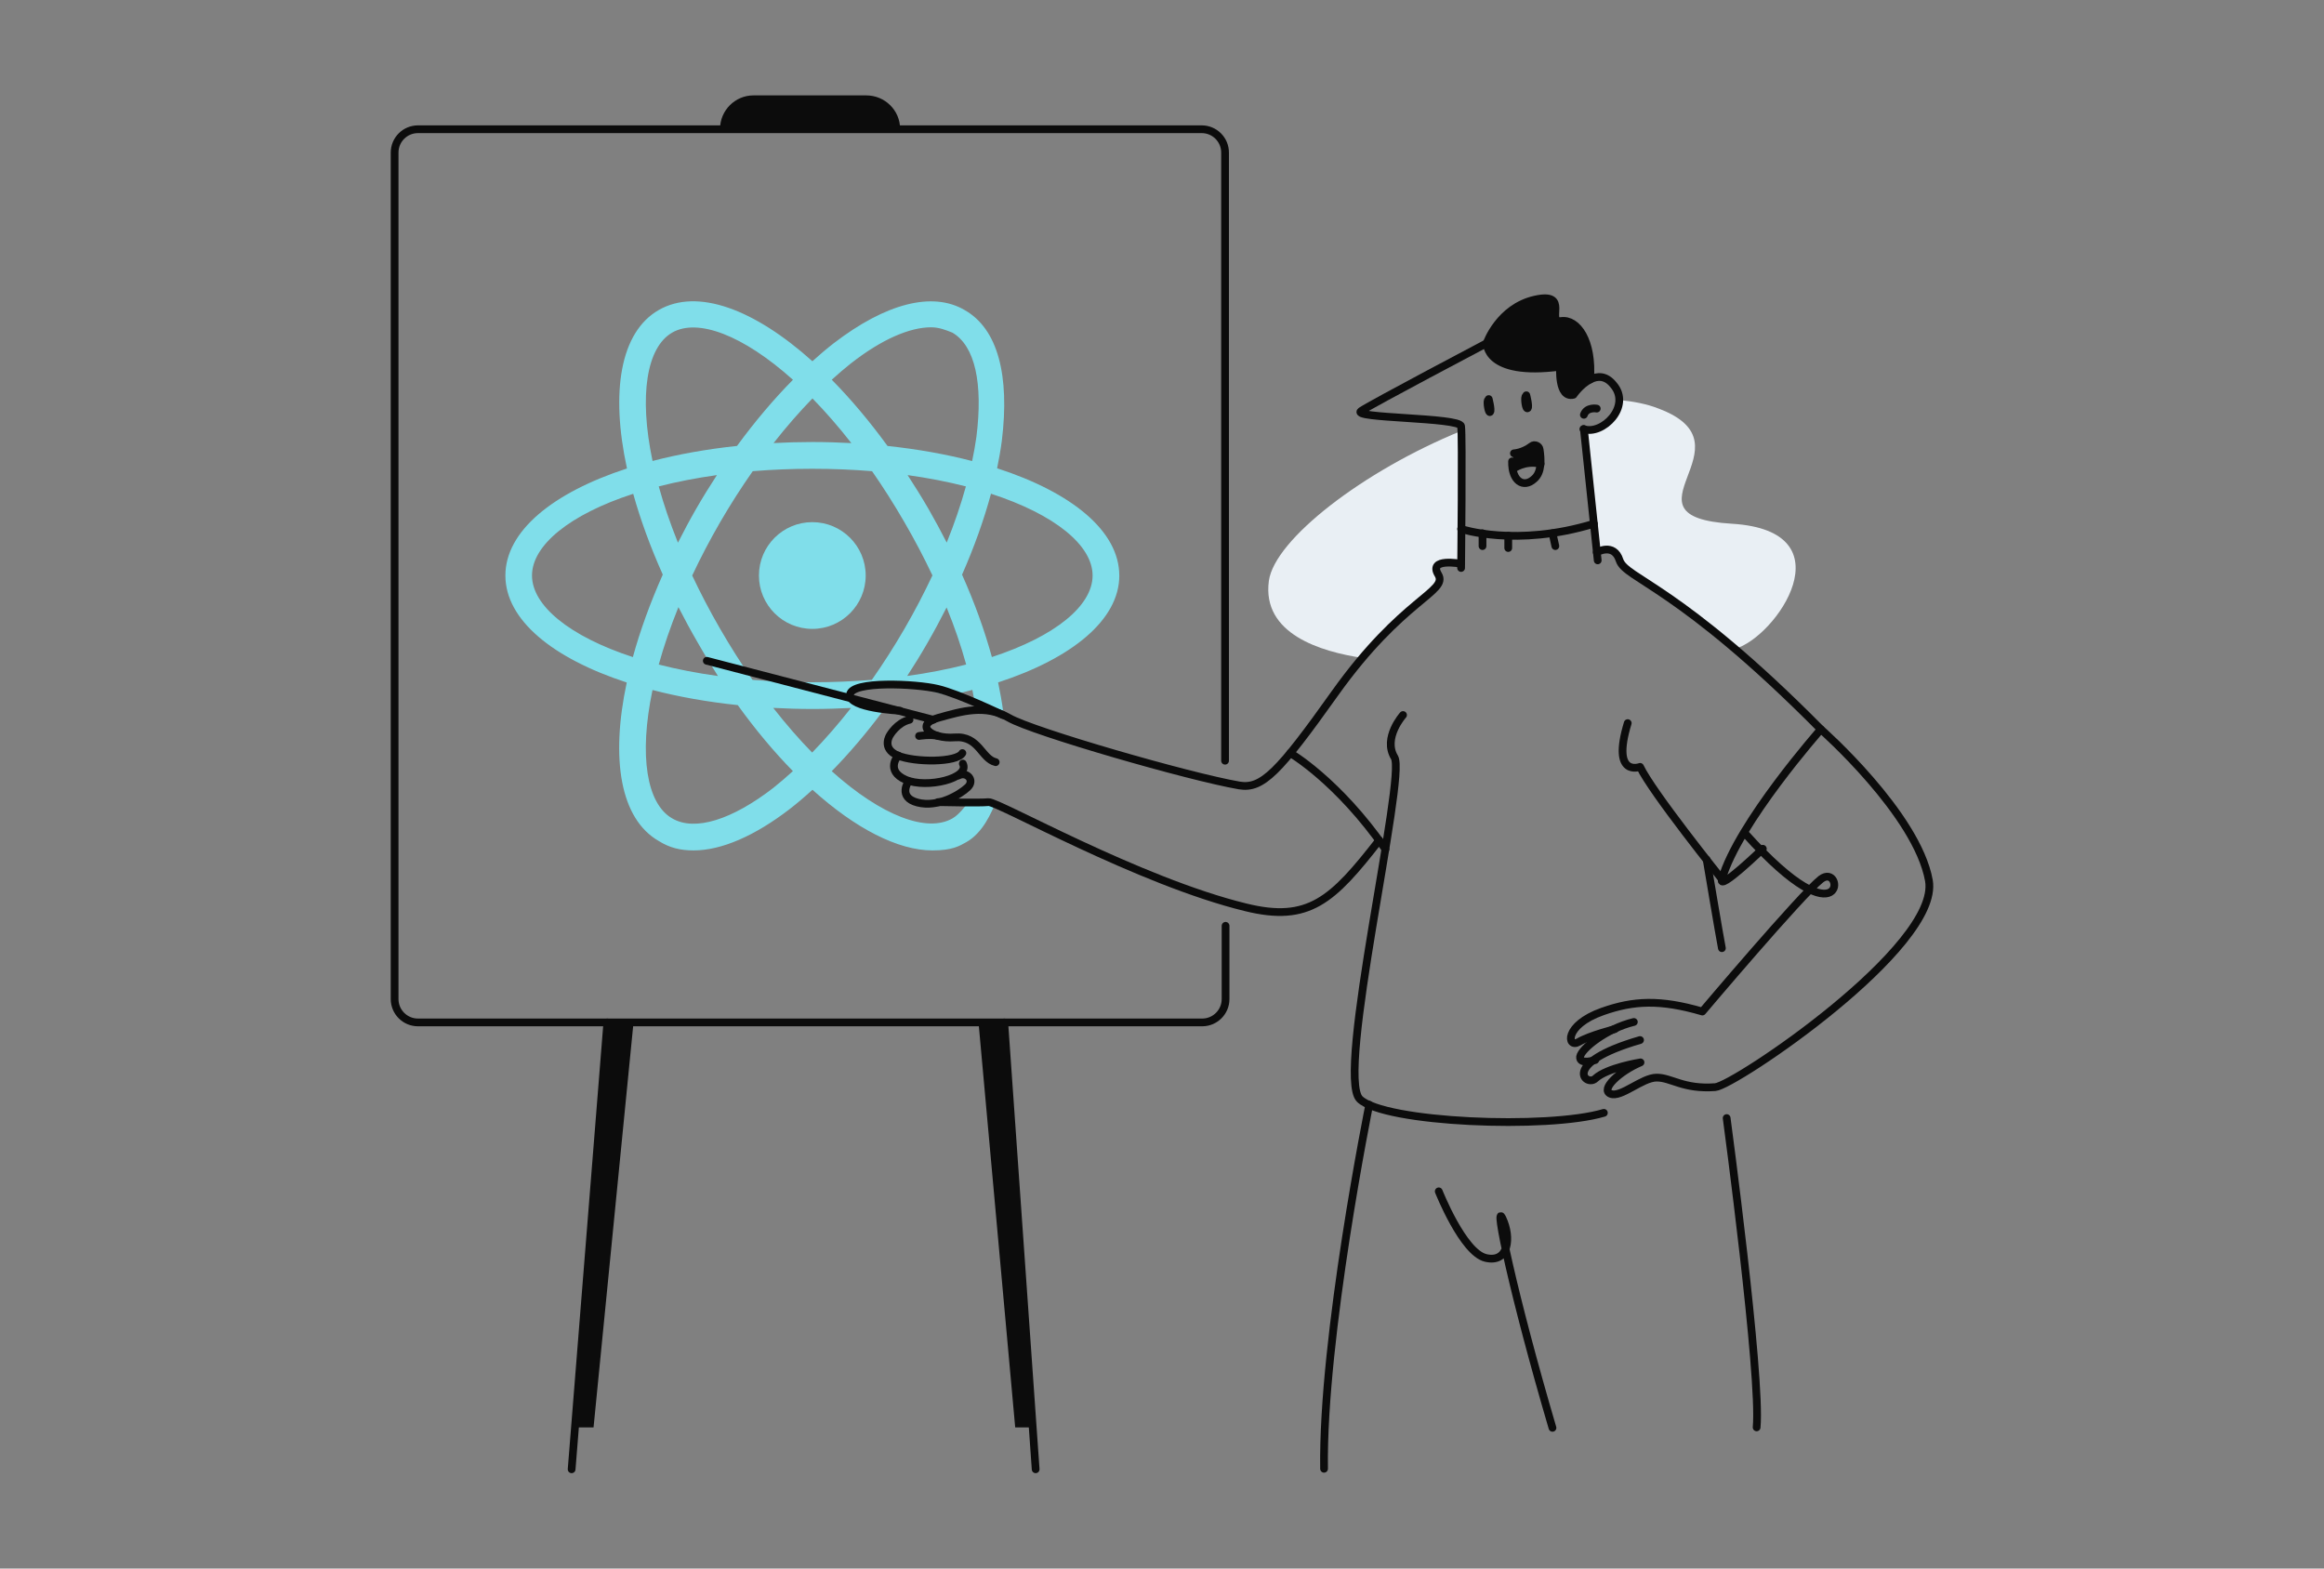 <?xml version="1.0" encoding="UTF-8"?>
<svg id="Layer_1" data-name="Layer 1" xmlns="http://www.w3.org/2000/svg" viewBox="0 0 600 405">
  <rect x="0" y="0" width="600" height="405" fill="#808080" stroke="none"/>
  <defs>
    <style>
      .cls-1 {
        fill: #e9eff4;
      }

      .cls-2 {
        fill: #80deea;
      }

      .cls-3, .cls-4 {
        fill: #0c0c0c;
      }

      .cls-4, .cls-5 {
        stroke: #0c0c0c;
        stroke-linecap: round;
        stroke-linejoin: round;
        stroke-width: 2px;
      }

      .cls-5 {
        fill: none;
      }
    </style>
  </defs>
  <g>
    <path class="cls-2" d="M288.97,148.6c0-11.46-12.27-21.46-31.54-27.69,.5-2.42,.92-4.8,1.22-7.11,2.07-16.88-1.03-28.94-9.65-33.77-8.27-4.82-20.33-1.72-33.77,8.61-1.83,1.42-3.66,2.97-5.49,4.63-14.97-13.44-29.66-18.95-39.64-13.24-10,5.71-12.5,21.22-8.23,40.93-19.19,6.24-31.39,16.21-31.39,27.64s12.18,21.38,31.33,27.62c-4.21,19.72-1.7,35.24,8.3,40.95,2.76,1.72,5.51,2.41,8.96,2.41,7.24,0,15.85-3.79,24.81-10.68,1.96-1.52,3.92-3.19,5.88-4.98,11.09,10,22.05,15.66,30.99,15.66,5.16,0,6.99-1.18,8.61-2.07,4.43-2.42,6.67-7.85,7.76-10.5l-7.67,.82c-.13,.17-1.81,2.48-3.53,3.47-6.56,3.78-18.28-.6-31.19-12.18,4.53-4.62,9-9.87,13.28-15.62,.36-.48-8.88-3.69-8.53-4.17,2.69-1.51,8.62-2.54,14.29-2.31,4.66,.19,9.74,2.87,12.12,2.35,1.76-.38,3.48-.79,5.15-1.23,.4,1.93,.73,3.84,.99,5.71l6.97-.11c-.32-2.45-.77-4.97-1.31-7.54,19.13-6.24,31.29-16.2,31.29-27.6Zm-69.26-54.79c7.92-6.2,15.16-9.3,20.67-9.3,2.07,0,3.79,.69,5.51,1.38,5.86,3.45,7.92,13.09,6.2,26.88-.28,2.04-.66,4.14-1.11,6.27-6.67-1.74-14.01-3.06-21.84-3.89-4.68-6.42-9.52-12.16-14.4-17.1,1.66-1.51,3.31-2.93,4.96-4.24Zm5.37,81.73c-4.88,.4-10.01,.62-15.37,.62s-10.53-.22-15.43-.62c-2.84-4.07-5.63-8.46-8.35-13.16-2.71-4.69-5.11-9.3-7.22-13.78,2.11-4.49,4.51-9.09,7.22-13.78,2.67-4.6,5.49-9,8.41-13.16,4.88-.4,10.01-.62,15.37-.62s10.53,.22,15.43,.62c2.84,4.07,5.63,8.46,8.35,13.16,2.68,4.61,5.09,9.21,7.24,13.75-2.16,4.59-4.57,9.22-7.24,13.82-2.67,4.6-5.49,9-8.41,13.16Zm-39.71-.99c-5.5-.76-10.61-1.76-15.3-2.96,1.3-4.69,2.99-9.66,5.08-14.83,1.54,3.01,3.17,6.03,4.93,9.06,1.71,3.01,3.48,5.92,5.28,8.73Zm-10.34-34.42c-2.04-5.07-3.69-9.94-4.96-14.54,4.6-1.18,9.63-2.17,15.02-2.92-1.84,2.81-3.63,5.71-5.35,8.69-1.68,2.93-3.24,5.85-4.71,8.76Zm34.73-37.25c3.32,3.39,6.69,7.25,10.04,11.53-3.3-.18-6.66-.28-10.08-.28s-6.73,.1-10,.27c3.28-4.18,6.65-8.04,10.04-11.53Zm29.93,28.48c-1.74-3-3.54-5.89-5.37-8.69,5.4,.75,10.43,1.74,15.05,2.92-1.3,4.7-2.95,9.56-4.95,14.51-1.49-2.92-3.06-5.84-4.73-8.74Zm-66.16-45.48c6.56-3.78,18.28,.6,31.19,12.18-4.94,5-9.81,10.75-14.44,17.08-7.82,.83-15.15,2.14-21.81,3.88-3.57-16.99-1.49-29.37,5.07-33.14Zm-36.18,62.71c0-7.75,9.64-15.73,26.13-21.09,1.85,6.64,4.41,13.66,7.63,20.86-3.27,7.36-5.86,14.52-7.72,21.3-16.43-5.37-26.04-13.33-26.04-21.06Zm62.37,54.79c-10.68,8.27-20.33,11.37-26.19,7.92-6.56-3.77-8.63-16.15-5.07-33.14,6.72,1.75,14.12,3.07,22.01,3.9,4.61,6.4,9.41,12.12,14.24,17.04-1.67,1.52-3.34,2.96-5,4.28Zm9.95-9.07c-3.32-3.39-6.69-7.25-10.04-11.53,3.3,.17,6.66,.28,10.08,.28s6.73-.1,10-.27c-3.28,4.18-6.65,8.04-10.04,11.53Zm24.54-19.77c1.77-2.71,3.49-5.5,5.14-8.37,1.79-3.1,3.46-6.21,5.04-9.33,2.05,5.03,3.74,9.96,5.05,14.74-4.66,1.2-9.75,2.2-15.22,2.95Zm21.87-4.89c-1.89-6.88-4.47-14.04-7.7-21.27,3.13-7.11,5.64-14.14,7.47-20.9,16.54,5.37,26.23,13.36,26.23,21.12s-9.59,15.68-26,21.05Z"/>
    <path class="cls-2" d="M209.72,134.82c-7.61,0-13.78,6.17-13.78,13.78s6.17,13.78,13.78,13.78,13.78-6.17,13.78-13.78-6.17-13.78-13.78-13.78Z"/>
  </g>
  <path class="cls-5" d="M237.28,190.03s2.95-.49,4.91,0"/>
  <path class="cls-1" d="M377.22,136.58c0,3.93-.12,7.37-.12,9.09,0,0-8.48-1.6-5.77,2.83,2.33,3.81-6.14,5.53-19.54,21.38-10.69-1.6-26.05-6.14-24.2-19.9,1.47-10.69,24.33-28.38,49.64-38.7,.12,4.05,0,16.22,0,25.31Z"/>
  <path class="cls-1" d="M447.87,167.54c-20.15-17.2-28.63-19.17-29.73-22.85-1.6-4.67-5.9-2.09-5.9-2.09l-.74-7.37-2.58-24.45c3.81,1.35,9.22-2.95,9.22-7.49,3.56,.37,7,.98,10.08,2.21,25.19,9.46-11.8,27.89,18.92,29.73,30.35,1.84,11.43,29.37,.74,32.31Z"/>
  <path class="cls-5" d="M316.41,239.05v18.92c0,3.32-2.7,6.02-6.02,6.02H107.9c-3.32,0-6.02-2.7-6.02-6.02V39.39c0-3.32,2.7-6.02,6.02-6.02h202.36c3.32,0,6.02,2.7,6.02,6.02V196.42"/>
  <line class="cls-5" x1="156.8" y1="264" x2="147.58" y2="379.37"/>
  <line class="cls-5" x1="259.27" y1="264" x2="267.38" y2="379.37"/>
  <path class="cls-4" d="M231.38,33.25h-44.48c0-4.18,3.44-7.62,7.62-7.62h29.12c4.3,0,7.74,3.44,7.74,7.62h0Z"/>
  <path class="cls-5" d="M384.35,103.04s.74,2.83,.37,3.32-.86-2.33-.61-2.95"/>
  <path class="cls-5" d="M394.06,102.06s.74,2.83,.37,3.32c-.49,.49-.86-2.33-.61-2.95"/>
  <line class="cls-5" x1="382.75" y1="137.69" x2="382.75" y2="141"/>
  <line class="cls-5" x1="389.39" y1="138.3" x2="389.39" y2="141.5"/>
  <line class="cls-5" x1="400.82" y1="137.69" x2="401.55" y2="141"/>
  <path class="cls-5" d="M390.86,117.05s2.33-.12,4.55-1.84c.74-.61,1.97-.12,2.09,.86,.37,2.46,.61,5.9-1.47,7.62-2.7,2.46-5.77,.49-5.65-4.55"/>
  <path class="cls-5" d="M390.62,121.1s2.95-2.33,7.13-1.35"/>
  <path class="cls-3" d="M390.49,117.17s.74,3.07,.49,3.56c0,0,3.69-2.21,6.51-1.11,0,0,.49-1.47,.12-3.69-.12-.98-1.35-1.47-2.21-.86-1.11,.98-2.7,1.97-4.91,2.09Z"/>
  <polygon class="cls-3" points="163.56 264 153.24 368.56 148.45 368.56 157.17 264 163.56 264"/>
  <polygon class="cls-3" points="252.64 264.12 262.1 368.56 266.89 368.56 259.03 264.12 252.64 264.12"/>
  <path class="cls-4" d="M410.52,98c-2.46,1.23-4.3,3.93-4.3,3.93-4.05,.98-3.44-7.25-3.44-7.25-19.41,2.58-18.92-6.14-18.92-6.14,0,0,3.19-9.09,12.41-11.18,9.22-2.09,2.7,6.02,6.76,5.53,4.18-.61,8.23,5.16,7.49,15.11Z"/>
  <path class="cls-5" d="M383.98,88.54s-29.61,15.6-32.56,17.57c-2.95,1.97,25.43,1.6,25.8,3.93,.37,2.33,0,36.61,0,36.61"/>
  <line class="cls-5" x1="408.92" y1="110.78" x2="412.49" y2="144.69"/>
  <path class="cls-5" d="M412.24,105.5s-2.58-.49-3.32,1.6"/>
  <path class="cls-5" d="M410.52,98c1.84-.98,4.05-1.11,6.02,1.35,4.79,5.53-2.83,13.15-7.74,11.43"/>
  <path class="cls-5" d="M377.22,136.58s14.13,4.79,34.28-1.35"/>
  <path class="cls-5" d="M377.1,145.55s-8.48-1.6-5.77,2.83c2.58,4.42-9.22,6.14-26.66,30.59-14.5,20.4-18.8,24.82-24.7,23.84-12.9-2.21-53.32-13.88-59.47-17.45-6.14-3.56-12.16-1.72-18.31,0-6.14,1.72-1.97,5.53,4.3,5.04,6.27-.49,6.88,5.53,10.57,6.39"/>
  <path class="cls-5" d="M258.9,184.62s-11.18-5.41-16.83-6.76c-5.65-1.35-22.24-2.09-22.61,1.47s12.9,4.18,12.9,4.18"/>
  <path class="cls-5" d="M248.46,194.45c-1.35,2.46-12.41,2.46-16.71,.61s-1.97-5.28-1.97-5.28c0,0,1.84-3.19,5.04-3.93"/>
  <path class="cls-5" d="M231.87,195.07s-3.44,3.93,1.97,6.27c5.41,2.33,16.71-.37,14.74-4.18"/>
  <path class="cls-5" d="M234.58,201.7s-2.95,4.18,2.33,5.53c5.28,1.35,10.94-2.09,12.9-3.93,1.97-1.84-.25-4.18-2.33-3.07"/>
  <path class="cls-5" d="M242.19,207.11s10.81,.25,13.02,0c2.33-.25,38.7,20.4,66.35,27.15,16.34,4.05,22.48-1.84,34.53-17.32"/>
  <path class="cls-5" d="M412.24,142.6s4.42-2.58,5.9,2.09c1.6,4.79,15.36,6.63,51.97,43.62,0,0-21.38,24.2-25.56,38.7-.98,3.32,10.57-7.86,10.57-7.86"/>
  <path class="cls-5" d="M444.56,227.01s-18.06-22.48-21.13-29c0,0-7.49,2.83-3.19-11.3"/>
  <path class="cls-5" d="M362.23,184.62s-5.28,5.9-2.21,10.94c3.07,5.04-15.24,82.08-8.97,88.22,6.27,6.14,48.53,7.86,63.03,3.56"/>
  <path class="cls-5" d="M470.11,188.31s24.82,21.87,27.89,39.07c2.95,17.2-50.25,52.96-55.17,53.32-8.23,.61-11.3-2.46-15.11-2.46s-9.22,5.28-11.92,4.18c-2.7-1.11,2.21-5.77,7.74-8.11,0,0-8.6,1.35-11.67,4.18-2.33,2.21-9.22-3.93,11.55-9.95"/>
  <path class="cls-5" d="M411.87,273.7s-4.18,1.35-3.93-.86c.37-2.09,6.76-7.25,13.88-8.97"/>
  <path class="cls-5" d="M416.91,265.72s-6.39,1.6-9.34,3.32c-2.95,1.72-3.93-4.3,6.14-7.86,7.99-2.83,14.87-3.19,25.8,0,0,0,25.43-30.1,30.59-34.16,6.02-4.67,6.88,17.57-19.54-11.8"/>
  <path class="cls-5" d="M333.12,194.45s12.29,7.13,24.57,24.82"/>
  <path class="cls-5" d="M353.51,285.25s-12.16,60.08-11.67,93.99"/>
  <path class="cls-5" d="M440.62,221.97s3.32,19.78,3.93,22.85"/>
  <path class="cls-5" d="M445.78,288.69s8.97,66.59,7.74,79.86"/>
  <path class="cls-5" d="M371.45,307.61s6.27,15.85,12.16,17.2c5.9,1.35,6.63-5.28,4.3-10.2-2.33-4.91,2.7,19.41,12.9,54.06"/>
  <line class="cls-5" x1="240.96" y1="185.85" x2="182.48" y2="170.62"/>
</svg>